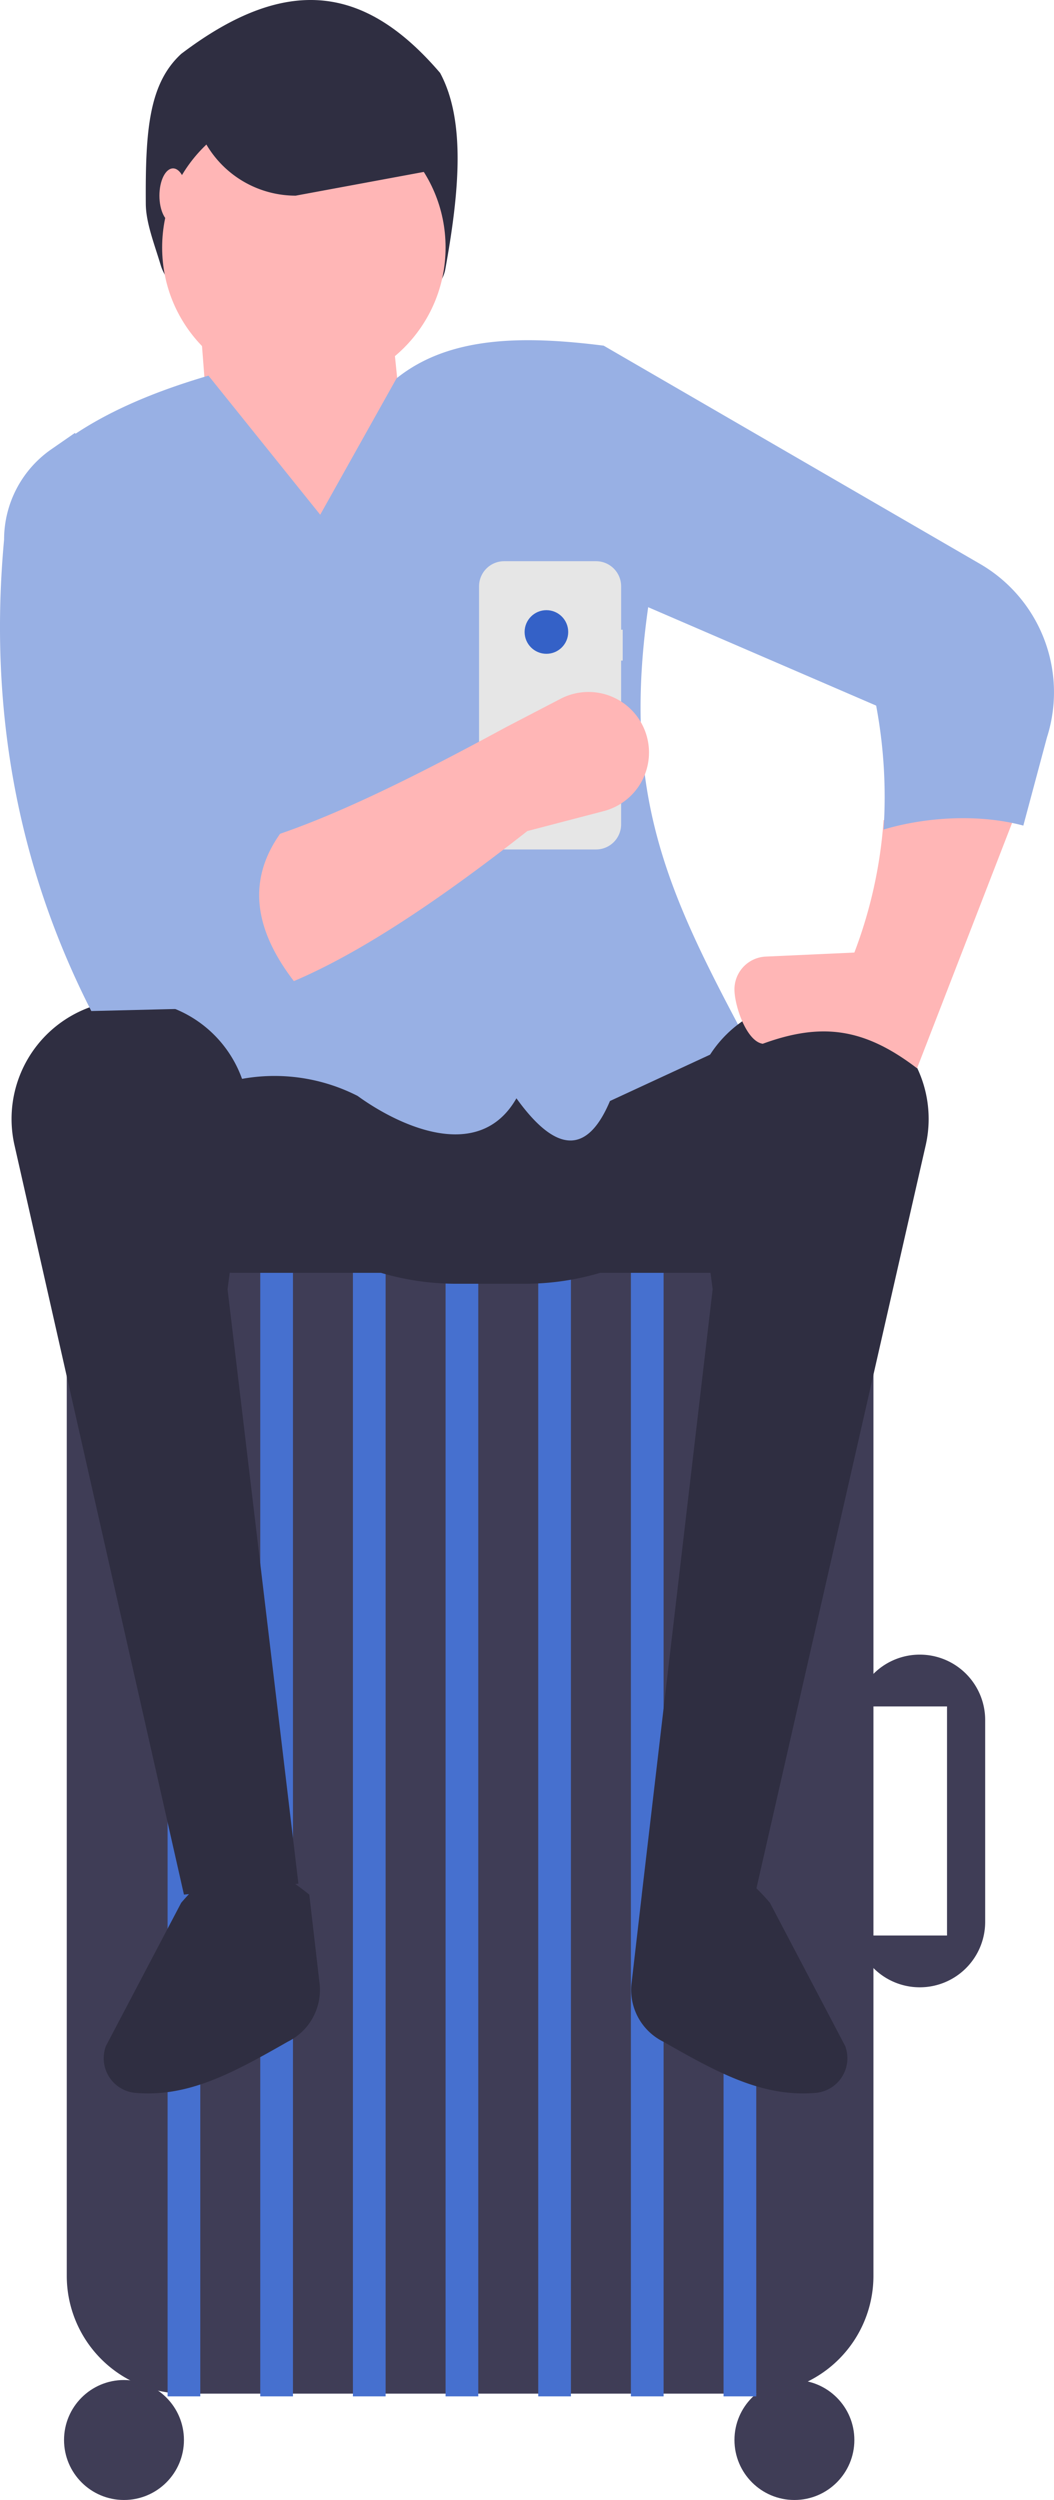 <svg xmlns="http://www.w3.org/2000/svg" width="346.956" height="822.423" viewBox="0 0 346.956 822.423">
  <g id="undraw_stranded_traveler_pdbw" transform="translate(-152.611 -99.087)">
    <path id="Tracciato_2847" data-name="Tracciato 2847" d="M482.036,567a21.532,21.532,0,0,0-21.054,17.04l30.025.005V659.4H460.982a21.529,21.529,0,0,0,42.586-4.486V588.529A21.53,21.53,0,0,0,482.037,567Z" transform="translate(-26.655 76.407)" fill="#3f3d56"/>
    <path id="Tracciato_2848" data-name="Tracciato 2848" d="M357.819,494.967a38.755,38.755,0,0,0-38.71,38.711v297.57a38.755,38.755,0,0,0,38.711,38.71H545.942a38.755,38.755,0,0,0,38.71-38.711V533.677a38.754,38.754,0,0,0-38.71-38.71Z" transform="translate(-144.521 16.564)" fill="#3f3d56"/>
    <circle id="Ellisse_211" data-name="Ellisse 211" cx="19.736" cy="19.736" r="19.736" transform="translate(173.69 882.037)" fill="#3f3d56"/>
    <circle id="Ellisse_212" data-name="Ellisse 212" cx="19.736" cy="19.736" r="19.736" transform="translate(394.379 882.037)" fill="#3f3d56"/>
    <rect id="Rettangolo_1153" data-name="Rettangolo 1153" width="10.765" height="378.579" transform="translate(207.78 508.841)" fill="#4670cf"/>
    <rect id="Rettangolo_1154" data-name="Rettangolo 1154" width="10.765" height="378.579" transform="translate(238.283 508.841)" fill="#4670cf"/>
    <rect id="Rettangolo_1155" data-name="Rettangolo 1155" width="10.765" height="378.579" transform="translate(268.784 508.841)" fill="#4670cf"/>
    <rect id="Rettangolo_1156" data-name="Rettangolo 1156" width="10.765" height="378.579" transform="translate(299.285 508.841)" fill="#4670cf"/>
    <rect id="Rettangolo_1157" data-name="Rettangolo 1157" width="10.765" height="378.579" transform="translate(329.787 508.841)" fill="#4670cf"/>
    <rect id="Rettangolo_1158" data-name="Rettangolo 1158" width="10.765" height="378.579" transform="translate(360.288 508.841)" fill="#4670cf"/>
    <rect id="Rettangolo_1159" data-name="Rettangolo 1159" width="10.765" height="378.579" transform="translate(390.791 508.841)" fill="#4670cf"/>
    <path id="Tracciato_2849" data-name="Tracciato 2849" d="M535.857,495.729A77.862,77.862,0,0,0,546.6,456.257H355.964a77.869,77.869,0,0,0,10.747,39.48l-38.781-.008c0,20.809,17.572,37.678,39.248,37.678H415.21A87.314,87.314,0,0,0,440.067,537h22.428a87.317,87.317,0,0,0,24.857-3.588h48.032c21.676,0,39.248-16.869,39.248-37.678Z" transform="translate(-137.194 -15.596)" fill="#2f2e41"/>
    <path id="Tracciato_2850" data-name="Tracciato 2850" d="M396.845,644.378a19,19,0,0,1-10.5,18.786l-.1.053c-17.944,10.235-32.627,18.27-50.054,16.79a11.452,11.452,0,0,1-9.721-15.405l24.787-47.137c14.4-16.775,24.545-16.792,42.164-2.691Z" transform="translate(-138.998 107.578)" fill="#2f2e41"/>
    <path id="Tracciato_2851" data-name="Tracciato 2851" d="M420.672,644.378a19,19,0,0,0,10.5,18.786l.1.053c17.944,10.235,32.627,18.27,50.054,16.79a11.452,11.452,0,0,0,9.721-15.405l-24.787-47.137c-14.4-16.775-24.545-16.792-42.164-2.691Z" transform="translate(-60.212 107.578)" fill="#2f2e41"/>
    <path id="Tracciato_2852" data-name="Tracciato 2852" d="M421.144,367.245H352.173a14.538,14.538,0,0,1-13.938-10.327c-2.124-7.078-4.866-13.946-4.909-20.175-.169-24.175,1.032-39.562,11.662-49.341,35.419-26.857,61.082-21.917,85.225,6.28,8.475,15.752,6.3,39.263,1.716,64.527a10.972,10.972,0,0,1-10.784,9.036Z" transform="translate(-132.722 -170.597)" fill="#2f2e41"/>
    <circle id="Ellisse_213" data-name="Ellisse 213" cx="46.65" cy="46.65" r="46.65" transform="translate(205.987 133.849)" fill="#ffb6b6"/>
    <path id="Tracciato_2853" data-name="Tracciato 2853" d="M258.6,226.27l-64.592,1.794-5.383-69.974,62.8-1.794Z" transform="translate(29.92 47.529)" fill="#ffb6b6"/>
    <path id="Tracciato_2854" data-name="Tracciato 2854" d="M545.338,560.472l-44.57,20.63c-7.468,17.716-17.763,17.206-30.786-.894-12.431,21.77-39.2,8.724-52.285-.784a60.222,60.222,0,0,0-54.471-.113L315.679,368.492c14.656-12.6,34.185-20.514,52.929-26.016l36.781,45.752,25.119-44.855c17.459-14.037,41.982-14.063,68.18-10.765l15.3,81.78C503.9,478.9,519.066,511.253,545.338,560.472Z" transform="translate(-147.371 -119.813)" fill="#98b0e4"/>
    <path id="Tracciato_2855" data-name="Tracciato 2855" d="M403.61,740.059l-37.679,3.588L310.113,496.954a39.08,39.08,0,0,1,38.15-47.558h0a39.08,39.08,0,0,1,38.744,44.2l-6.722,50.9Z" transform="translate(-152.768 -21.295)" fill="#2f2e41"/>
    <path id="Tracciato_2856" data-name="Tracciato 2856" d="M422.5,743.647l37.678-1.794L516,496.954a39.08,39.08,0,0,0-38.15-47.558h0a39.08,39.08,0,0,0-38.744,44.2l6.722,50.9Z" transform="translate(-58.625 -21.295)" fill="#2f2e41"/>
    <path id="Tracciato_2857" data-name="Tracciato 2857" d="M531.128,417.9l-31.861,82.211c-17.42-13.318-31.464-15.136-50.786-8.073-5.343-.742-9.32-12.487-9.32-17.881h0a10.807,10.807,0,0,1,10.316-10.8l29.156-1.325a151.791,151.791,0,0,0,9.621-43.562A82.441,82.441,0,0,1,531.128,417.9Z" transform="translate(-44.784 -49.585)" fill="#ffb6b6"/>
    <path id="Tracciato_2858" data-name="Tracciato 2858" d="M554.61,489.684l7.767-28.983a48.8,48.8,0,0,0-22.009-57.1L416.455,331.793l-1.794,78.945,91.5,39.473a162.332,162.332,0,0,1,2.444,40.766C522.884,486.736,540.3,485.835,554.61,489.684Z" transform="translate(-65.138 -118.998)" fill="#98b0e4"/>
    <path id="Tracciato_2859" data-name="Tracciato 2859" d="M424.183,311.341l-48.444,8.971a34.09,34.09,0,0,1-34.09-34.09h84.328Z" transform="translate(-125.795 -156.858)" fill="#2f2e41"/>
    <ellipse id="Ellisse_214" data-name="Ellisse 214" cx="4.486" cy="8.971" rx="4.486" ry="8.971" transform="translate(205.089 154.483)" fill="#ffb6b6"/>
    <path id="Tracciato_2860" data-name="Tracciato 2860" d="M440.528,393.061h-.521V378.787a8.261,8.261,0,0,0-8.261-8.261H401.5a8.261,8.261,0,0,0-8.261,8.261v78.307a8.261,8.261,0,0,0,8.261,8.261h30.241a8.261,8.261,0,0,0,8.261-8.261V403.22h.521Z" transform="translate(-82.931 -86.819)" fill="#e6e6e6"/>
    <circle id="Ellisse_215" data-name="Ellisse 215" cx="7.177" cy="7.177" r="7.177" transform="translate(325.302 299.814)" fill="#3461c7"/>
    <path id="Tracciato_2861" data-name="Tracciato 2861" d="M449.958,439.779c-36.907,28.972-73.91,53.087-101.373,56.518L344.1,446.956c26.376-3.8,61.641-21.179,98.682-41.267l18.116-9.42a19.92,19.92,0,0,1,29.051,16.145h0a19.92,19.92,0,0,1-14.833,20.8Z" transform="translate(-123.759 -67.299)" fill="#ffb6b6"/>
    <path id="Tracciato_2862" data-name="Tracciato 2862" d="M410.718,535.866l-73.563,1.794C312.4,489.1,303.42,437.283,308.448,382.571a36.167,36.167,0,0,1,15.58-29.735l7.745-5.362c33.114,49.158,53.654,94.808,46.649,132.772l21.531-1.794C386.01,497.269,392.464,516.459,410.718,535.866Z" transform="translate(-154.494 -105.971)" fill="#98b0e4"/>
  </g>
</svg>
